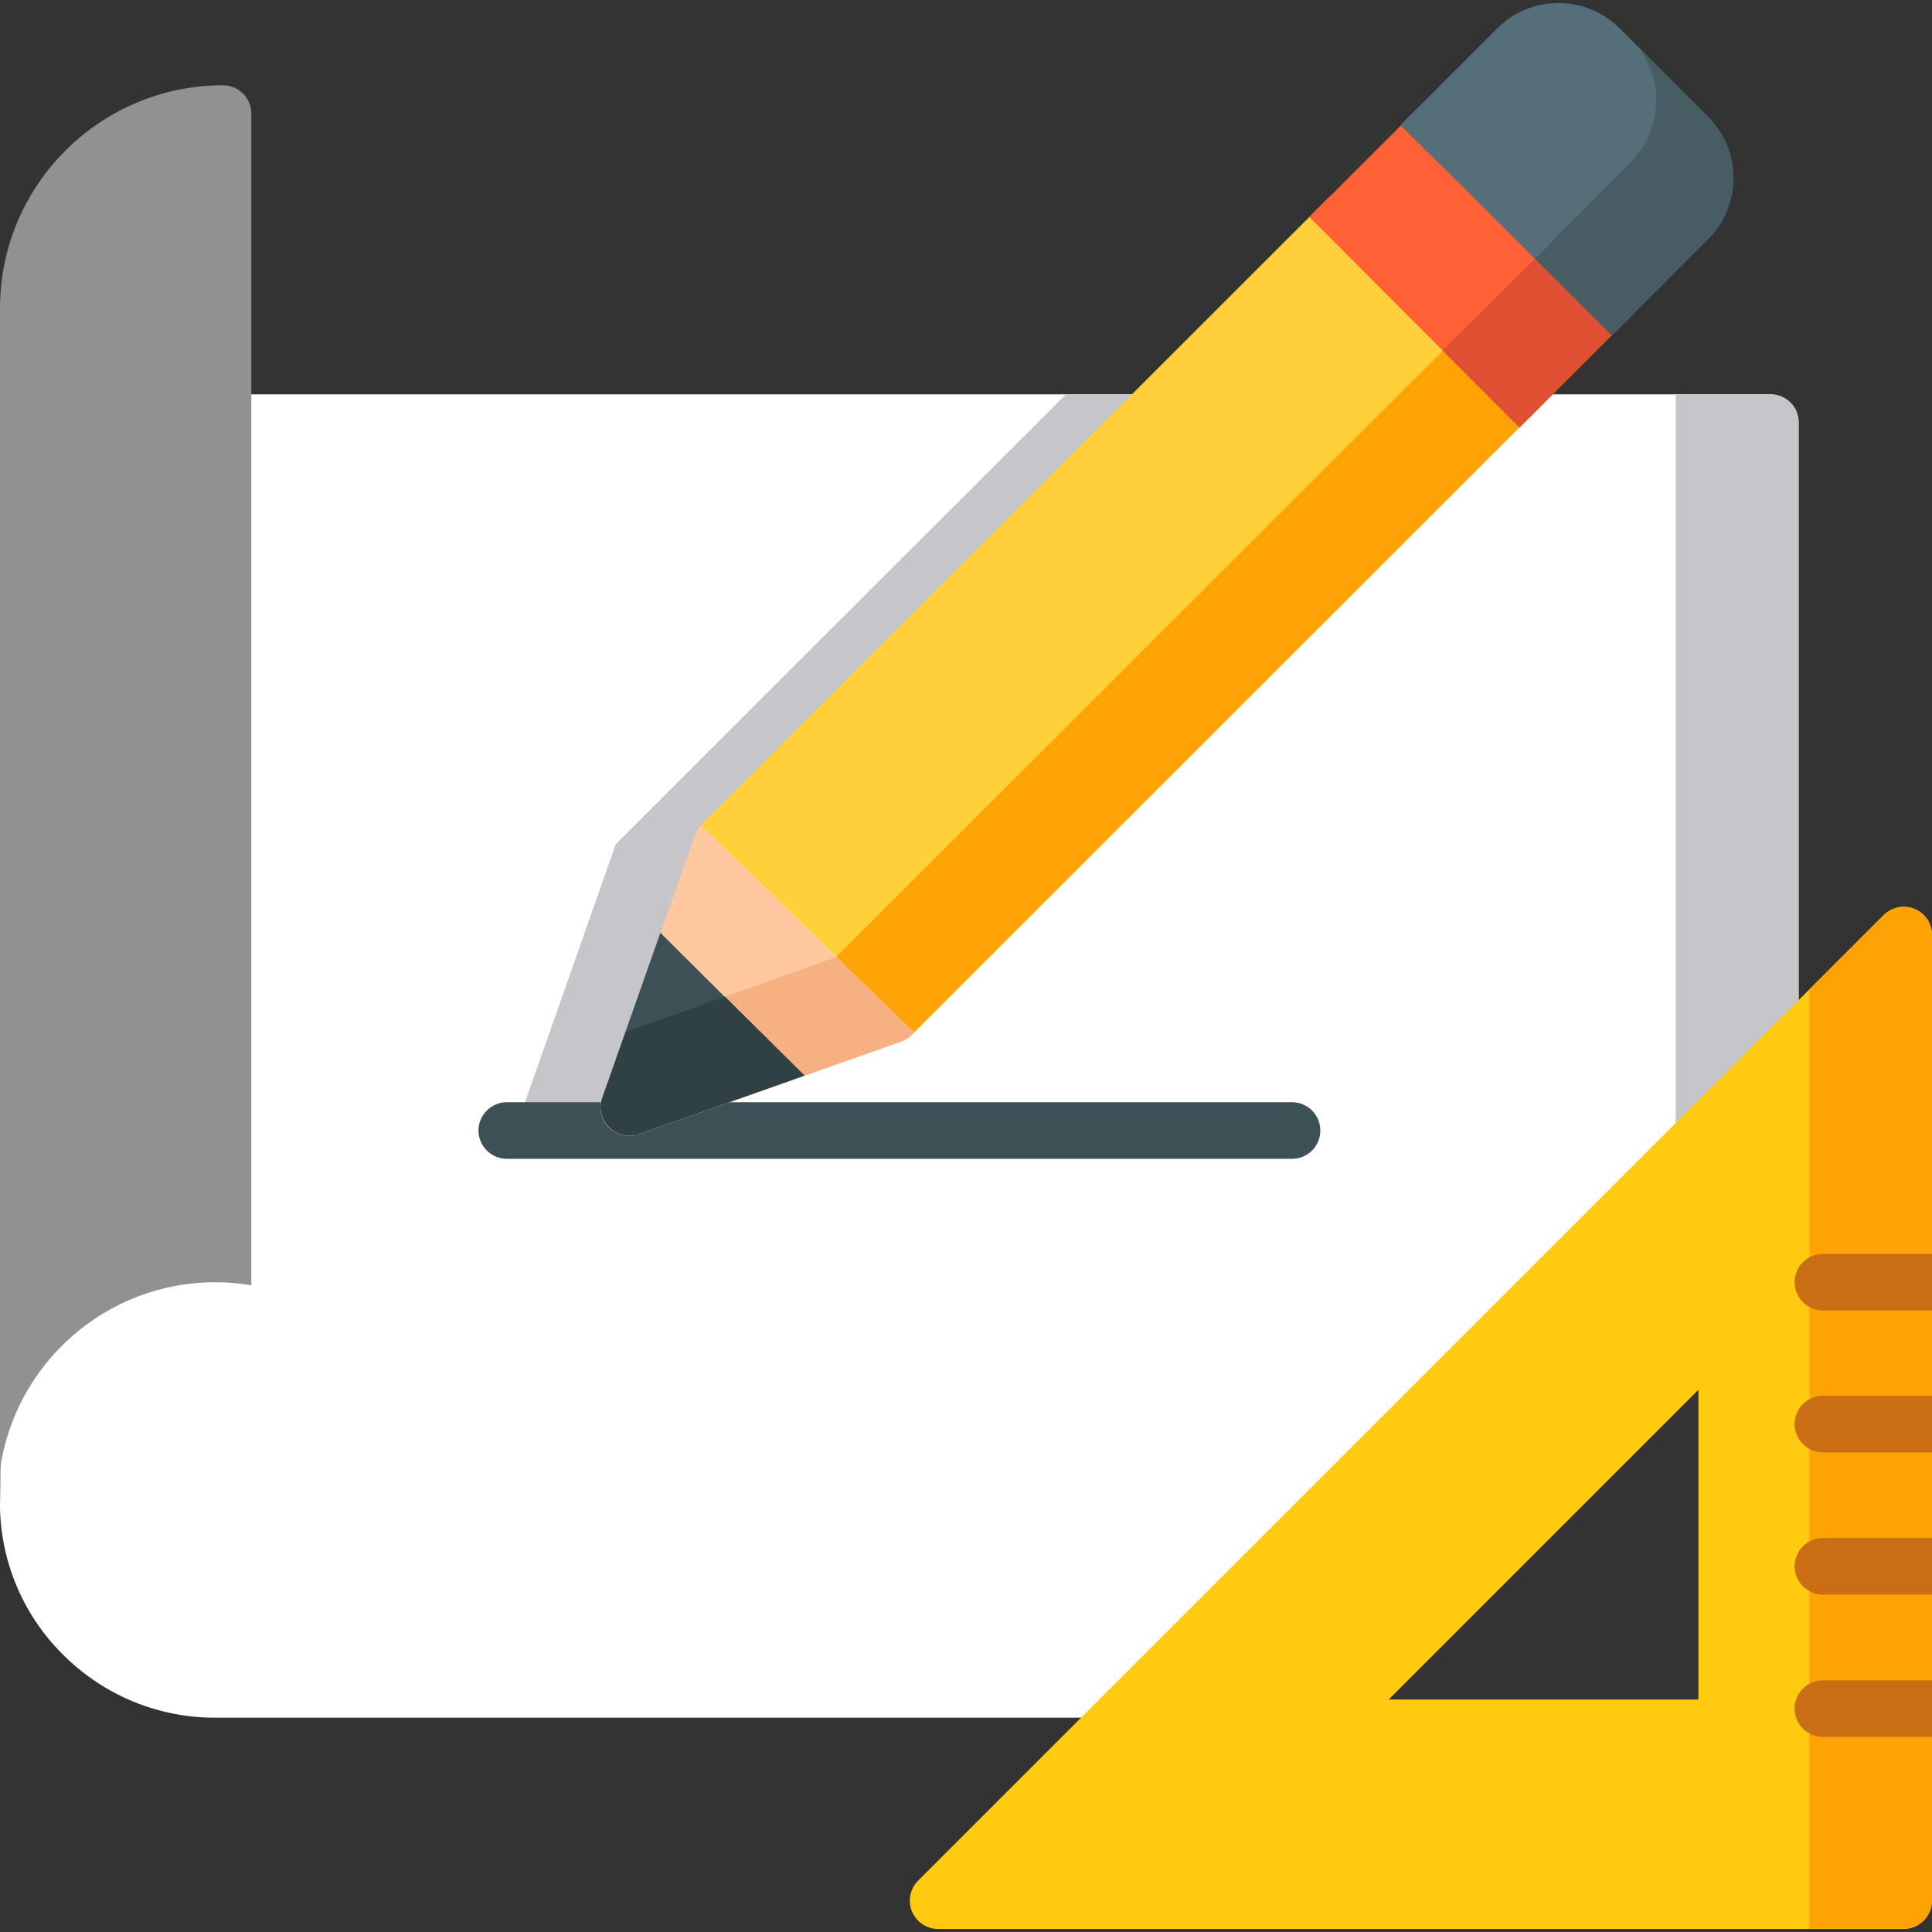 <?xml version="1.0" encoding="UTF-8"?> <!-- Generator: Adobe Illustrator 23.0.4, SVG Export Plug-In . SVG Version: 6.00 Build 0) --> <svg xmlns="http://www.w3.org/2000/svg" xmlns:xlink="http://www.w3.org/1999/xlink" id="Capa_1" x="0px" y="0px" viewBox="0 0 512 512" style="enable-background:new 0 0 512 512;" xml:space="preserve"><rect x="0" y="0" width="512" height="512" fill="#333333" stroke="none"/> <style type="text/css"> .st0{fill:#FFFFFF;} .st1{fill:#C6C5CA;} .st2{fill:#3C5156;} .st3{fill:#919191;} .st4{fill:#FFD039;} .st5{fill:#FFA304;} .st6{fill:#FFC89F;} .st7{fill:#F7B081;} .st8{fill:#304144;} .st9{fill:#FF6137;} .st10{fill:#E04F32;} .st11{fill:#546F7A;} .st12{fill:#475D63;} .st13{fill:#FFCA10;} .st14{fill:#C96E14;} </style> <path class="st0" d="M469.1,104.5H0c0,0,0.4,279.4,0,294.9c0,0.1,0,0.3,0,0.4c0.4,14.9,6.5,28.8,17.2,39.2 c10.7,10.4,24.8,16.2,39.7,16.2h247.8c2,0,3.9-0.8,5.3-2.2l164.4-164.4c1.4-1.4,2.2-3.3,2.2-5.3V112 C476.7,107.8,473.3,104.5,469.1,104.5z"></path> <g> <polygon class="st1" points="136,301 166.7,301 191.3,223.7 310.5,104.5 282.5,104.5 163.2,223.7 "></polygon> <path class="st1" d="M469.1,104.5h-25v214.4l30.4-30.4c1.4-1.4,2.2-3.3,2.2-5.3V112C476.7,107.8,473.3,104.5,469.1,104.5z"></path> </g> <path class="st2" d="M342.4,307.1H134.3c-4.1,0-7.5-3.4-7.5-7.5s3.4-7.5,7.5-7.5h208.1c4.2,0,7.5,3.4,7.5,7.5 C349.9,303.7,346.6,307.1,342.4,307.1z"></path> <path class="st3" d="M57.1,339.8c3.2,0,6.4,0.3,9.5,0.8V30.1c0-4.2-3.4-7.5-7.5-7.5C26.5,22.6,0,49.1,0,81.7v307.8 C3.9,361.4,28,339.8,57.1,339.8z"></path> <path class="st4" d="M408,97.3l-45.1-45.1c-1.4-1.4-3.3-2.2-5.3-2.2c-2,0-3.9,0.8-5.3,2.2L186,218.4c-0.1,0.1-0.2,0.2-0.3,0.3 l56.6,54.9L408,107.9C410.9,105,410.9,100.2,408,97.3z"></path> <path class="st5" d="M221.6,253.6l20.6,20L408,107.9c2.9-2.9,2.9-7.7,0-10.6l-15-15L221.6,253.6z"></path> <path class="st6" d="M185.7,218.7c-0.7,0.7-1.2,1.6-1.5,2.6l-24.6,69.7c-1,2.7-0.3,5.8,1.8,7.8c1.4,1.4,3.4,2.2,5.3,2.2 c0.8,0,1.7-0.1,2.5-0.4l69.7-24.6c1.3-0.5,2.5-1.3,3.3-2.4L185.7,218.7z"></path> <path class="st7" d="M166.7,301c0.8,0,1.7-0.1,2.5-0.4l69.7-24.6c1.3-0.5,2.5-1.3,3.3-2.4l-20.6-20l-55.9,20l-6.1,17.4 c-1,2.7-0.3,5.8,1.8,7.8C162.8,300.2,164.7,301,166.7,301z"></path> <path class="st2" d="M166.7,301c0.8,0,1.7-0.1,2.5-0.4l43.9-15.5L175,247.2l-15.4,43.7c-1,2.7-0.3,5.8,1.8,7.8 C162.8,300.2,164.7,301,166.7,301z"></path> <path class="st8" d="M192.1,264.1l-26.3,9.4l-6.1,17.4c-1,2.7-0.3,5.8,1.8,7.8c1.4,1.4,3.4,2.2,5.3,2.2c0.8,0,1.7-0.1,2.5-0.4 l43.9-15.5L192.1,264.1z"></path> <path class="st9" d="M432.4,72.9l-45.1-45.1c-2.9-2.9-7.7-2.9-10.6,0l-29.7,29.7l55.7,55.8l29.7-29.7c1.4-1.4,2.2-3.3,2.2-5.3 C434.6,76.2,433.8,74.3,432.4,72.9z"></path> <path class="st10" d="M382.3,92.9l7.1,7.1l13.3,13.3l29.7-29.7c1.4-1.4,2.2-3.3,2.2-5.3c0-2-0.8-3.9-2.2-5.3l-15-15L382.3,92.9z"></path> <path class="st11" d="M452.6,30.9L429.2,7.5c-4.3-4.3-10.1-6.7-16.2-6.7s-11.9,2.4-16.2,6.7l-14.9,14.9l-5.3,5.3l-5.4,5.4l55.9,55.7 l8-8l17.5-17.5c4.3-4.3,6.7-10.1,6.7-16.2S456.9,35.2,452.6,30.9z"></path> <g> <polygon class="st12" points="371.3,33.1 371.2,33.2 387.9,49.8 "></polygon> <path class="st12" d="M452.6,30.9l-18.4-18.4c3,4,4.7,8.9,4.7,14c0,6.2-2.4,12-6.7,16.4l-17.5,17.7l-7.9,8l20.4,20.3l8-8l17.5-17.5 c4.3-4.3,6.7-10.1,6.7-16.2S456.9,35.2,452.6,30.9z"></path> </g> <path class="st13" d="M507.4,240.9c-2.8-1.2-6-0.5-8.2,1.6L243.3,498.4c-2.1,2.1-2.8,5.4-1.6,8.2s3.9,4.6,6.9,4.6h255.9 c4.1,0,7.5-3.4,7.5-7.5V247.8C512,244.8,510.2,242,507.4,240.9z M368,450.4l82.1-82.1v82.1H368z"></path> <path class="st5" d="M507.4,240.9c-2.8-1.2-6-0.5-8.2,1.6l-19.7,19.7v248.9h25c4.1,0,7.5-3.4,7.5-7.5V247.8 C512,244.8,510.2,242,507.4,240.9z"></path> <g> <path class="st14" d="M512,332.3h-28.9c-4.2,0-7.5,3.4-7.5,7.5s3.4,7.5,7.5,7.5H512V332.3z"></path> <path class="st14" d="M512,369.9h-28.9c-4.2,0-7.5,3.4-7.5,7.5s3.4,7.5,7.5,7.5H512V369.9z"></path> <path class="st14" d="M512,407.6h-28.9c-4.2,0-7.5,3.4-7.5,7.5s3.4,7.5,7.5,7.5H512V407.6z"></path> <path class="st14" d="M512,445.3h-28.9c-4.2,0-7.5,3.4-7.5,7.5c0,4.2,3.4,7.5,7.5,7.5H512V445.3z"></path> </g> </svg> 